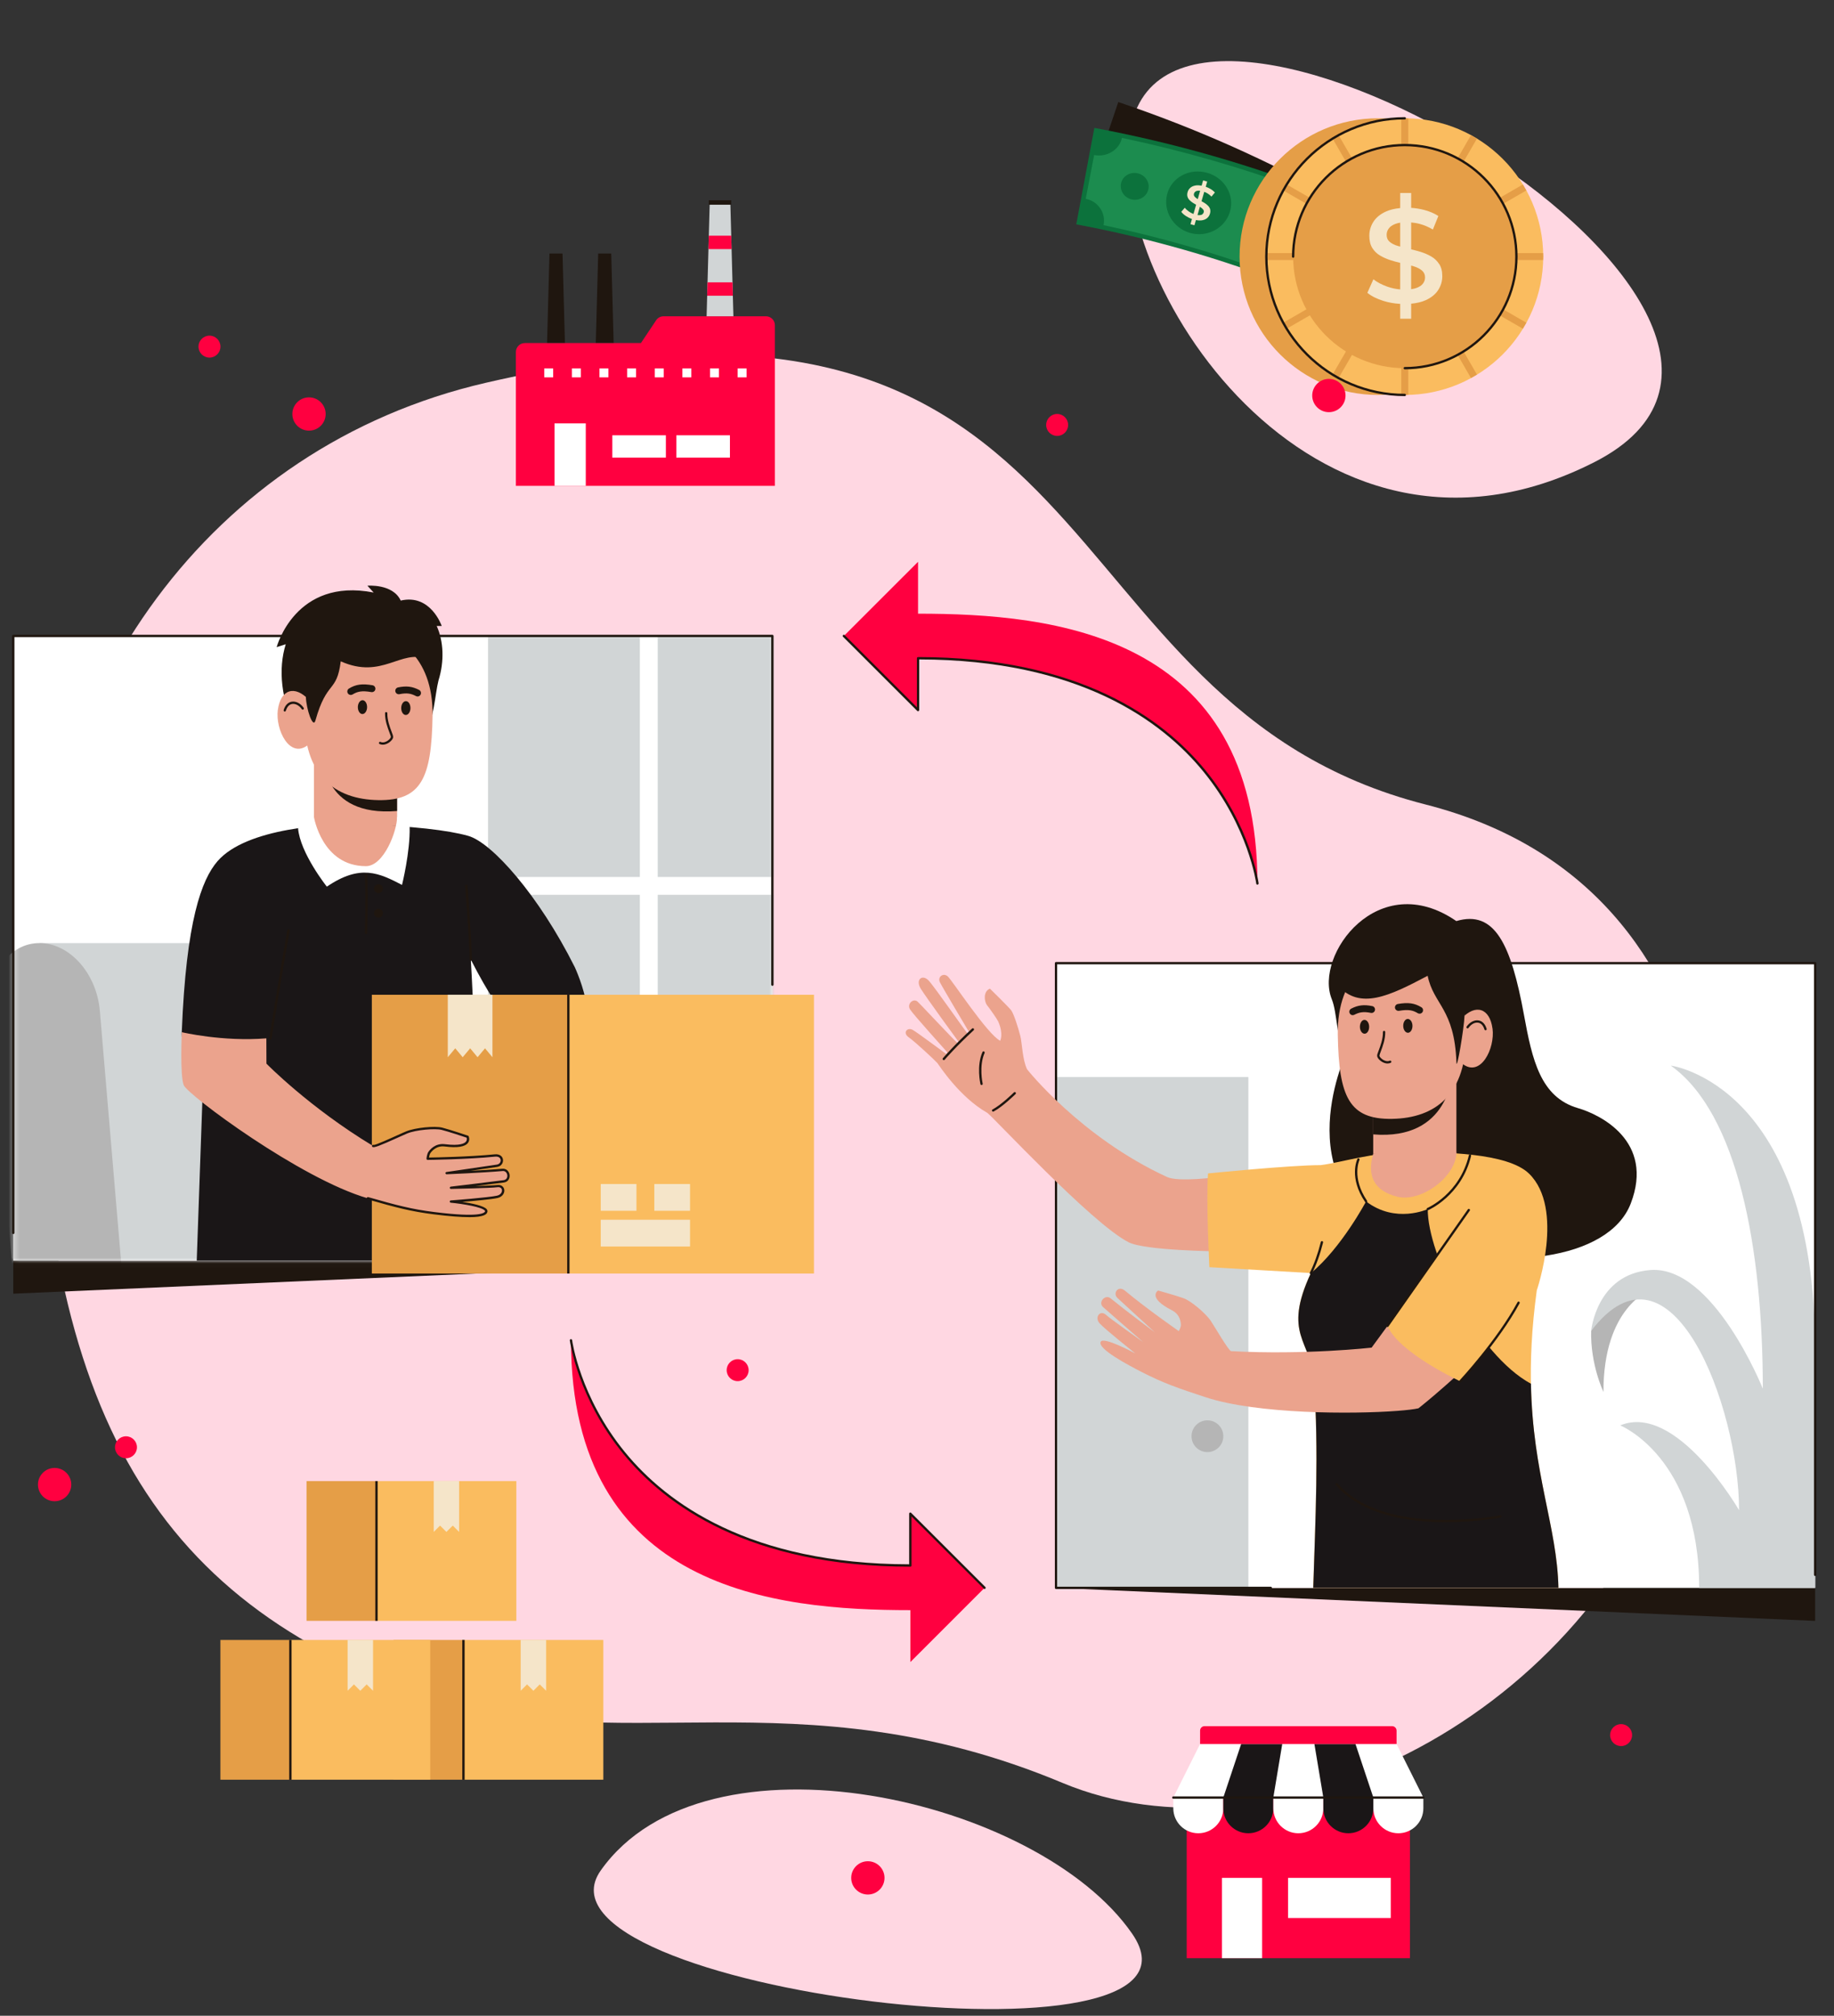 <svg xmlns="http://www.w3.org/2000/svg" width="323" height="355" viewBox="0 0 323 355" fill="none"><rect x="0" y="0" width="323" height="355" fill="#333333" stroke="none"/><path d="M199.207 22.279C193.835 48.416 230.947 106.789 280.824 81.375C330.7 55.96 207.346 -17.336 199.207 22.279Z" fill="#FFD7E2"></path><path d="M105.801 329.413C90.921 350.466 217.098 366.143 199.388 340.54C182.809 316.58 124.219 303.346 105.801 329.413Z" fill="#FFD7E2"></path><path d="M6.252 171.441C6.252 244.549 24.301 280.478 73.76 298.199C108.128 310.513 140.144 294.332 187.118 313.986C223.059 329.028 277.764 304.368 295.105 255.731C307.247 221.665 308.679 156.368 251.064 141.681C181.629 123.976 197.751 41.509 85.541 67.418C36.758 78.687 6.252 122.6 6.252 171.441Z" fill="#FFD7E2"></path><path d="M160.332 292.706V283.566C136.644 283.566 100.562 280.061 100.562 236.046C100.562 236.046 105.58 275.708 160.332 275.708V266.576L173.403 279.637L160.332 292.706Z" fill="#FF0040"></path><path d="M173.402 279.841C173.347 279.841 173.3 279.818 173.261 279.778L160.536 267.063V275.708C160.536 275.818 160.442 275.912 160.332 275.912C131.965 275.912 117.172 265.091 109.755 256.006C101.71 246.16 100.373 236.172 100.357 236.069C100.342 235.959 100.42 235.857 100.53 235.842C100.641 235.834 100.743 235.904 100.759 236.014C100.774 236.109 102.103 246.003 110.078 255.755C117.423 264.737 132.059 275.441 160.119 275.496V266.568C160.119 266.49 160.166 266.411 160.245 266.38C160.316 266.348 160.41 266.364 160.465 266.427L173.536 279.488C173.615 279.566 173.615 279.692 173.536 279.778C173.497 279.818 173.442 279.841 173.394 279.841H173.402Z" fill="#1F160F"></path><path d="M161.684 98.939V108.078C185.372 108.078 221.454 111.583 221.454 155.598C221.454 155.598 216.436 115.936 161.684 115.936V125.068L148.613 112.007L161.684 98.939Z" fill="#FF0040"></path><path d="M221.453 155.803C221.351 155.803 221.264 155.724 221.249 155.622C221.233 155.52 219.904 145.634 211.929 135.874C204.584 126.891 189.948 116.188 161.888 116.133V125.06C161.888 125.139 161.841 125.217 161.762 125.249C161.691 125.28 161.597 125.265 161.542 125.202L148.471 112.141C148.392 112.062 148.392 111.929 148.471 111.85C148.55 111.771 148.683 111.771 148.762 111.85L161.487 124.565V115.921C161.487 115.811 161.581 115.716 161.691 115.716C190.058 115.716 204.851 126.538 212.267 135.622C220.313 145.469 221.65 155.457 221.665 155.559C221.681 155.669 221.602 155.771 221.492 155.787C221.484 155.787 221.477 155.787 221.469 155.787L221.453 155.803Z" fill="#1F160F"></path><path d="M248.32 316.572H208.998V344.863H248.32V316.572Z" fill="#FF0040"></path><path d="M211.043 322.859C208.613 322.859 206.639 320.886 206.639 318.458V316.572H215.447V318.458C215.447 320.886 213.473 322.859 211.043 322.859Z" fill="white"></path><path d="M219.849 322.859C217.419 322.859 215.445 320.886 215.445 318.458V316.572H224.253V318.458C224.253 320.886 222.279 322.859 219.849 322.859Z" fill="#1A1617"></path><path d="M228.658 322.859C226.228 322.859 224.254 320.886 224.254 318.458V316.572H233.062V318.458C233.062 320.886 231.088 322.859 228.658 322.859Z" fill="white"></path><path d="M237.467 322.859C235.036 322.859 233.062 320.886 233.062 318.458V316.572H241.871V318.458C241.871 320.886 239.897 322.859 237.467 322.859Z" fill="#1A1617"></path><path d="M246.275 322.859C243.845 322.859 241.871 320.886 241.871 318.458V316.572H250.679V318.458C250.679 320.886 248.705 322.859 246.275 322.859Z" fill="white"></path><path d="M245.961 307.142H211.357L206.639 316.572H250.679L245.961 307.142Z" fill="white"></path><path d="M225.826 307.142H218.591L215.445 316.572H224.253L225.826 307.142Z" fill="#1A1617"></path><path d="M231.49 307.142H238.725L241.871 316.572H233.063L231.49 307.142Z" fill="#1A1617"></path><path d="M212.144 303.998H245.174C245.607 303.998 245.961 304.352 245.961 304.784V307.142H211.357V304.784C211.357 304.352 211.711 303.998 212.144 303.998Z" fill="#FF0040"></path><path d="M222.281 330.717H215.203V344.863H222.281V330.717Z" fill="white"></path><path d="M244.938 330.717H226.85V337.79H244.938V330.717Z" fill="white"></path><path d="M250.679 316.776H206.638C206.528 316.776 206.434 316.682 206.434 316.572C206.434 316.462 206.528 316.368 206.638 316.368H250.679C250.789 316.368 250.883 316.462 250.883 316.572C250.883 316.682 250.789 316.776 250.679 316.776Z" fill="#1F160F"></path><path d="M106.256 288.816H81.625V313.429H106.256V288.816Z" fill="#FABC5F"></path><path d="M81.624 288.816H69.309V313.429H81.624V288.816Z" fill="#E59E47"></path><path d="M81.829 288.816H81.42V313.429H81.829V288.816Z" fill="#1F160F"></path><path d="M96.182 288.816V297.767L95.057 296.643L93.941 297.767L92.824 296.643L91.699 297.767V288.816H96.182Z" fill="#F5E5C9"></path><path d="M90.936 260.839H66.305V285.452H90.936V260.839Z" fill="#FABC5F"></path><path d="M66.304 260.839H53.988V285.452H66.304V260.839Z" fill="#E59E47"></path><path d="M66.509 260.839H66.1V285.452H66.509V260.839Z" fill="#1F160F"></path><path d="M80.862 260.839V269.79L79.745 268.674L78.62 269.79L77.504 268.674L76.387 269.79V260.839H80.862Z" fill="#F5E5C9"></path><path d="M75.774 288.816H51.143V313.429H75.774V288.816Z" fill="#FABC5F"></path><path d="M51.134 288.816H38.818V313.429H51.134V288.816Z" fill="#E59E47"></path><path d="M51.346 288.816H50.938V313.429H51.346V288.816Z" fill="#1F160F"></path><path d="M65.7 288.816V297.767L64.575 296.643L63.458 297.767L62.334 296.643L61.217 297.767V288.816H65.7Z" fill="#F5E5C9"></path><path d="M227.352 50.342C215.91 43.898 203.877 38.546 191.428 34.358C193.268 28.896 195.108 23.434 196.949 17.973C210.428 22.507 223.452 28.299 235.846 35.277C233.015 40.298 230.184 45.32 227.352 50.342Z" fill="#1F160F"></path><path d="M227.345 50.342C215.116 45.556 202.462 41.925 189.549 39.513C190.611 33.847 191.672 28.181 192.734 22.523C206.717 25.14 220.417 29.061 233.66 34.248C231.553 39.615 229.453 44.982 227.345 50.342Z" fill="#0C723C"></path><path d="M231.16 38.326C230.216 40.77 229.265 43.214 228.321 45.65C227.283 45.249 226.182 45.304 225.262 45.721C224.334 46.13 223.579 46.9 223.201 47.921C213.796 44.479 204.154 41.721 194.355 39.654C194.575 38.593 194.347 37.54 193.773 36.699C193.206 35.851 192.31 35.222 191.217 35.018C191.712 32.448 192.2 29.87 192.695 27.301C193.828 27.521 194.937 27.293 195.817 26.743C196.706 26.2 197.375 25.344 197.595 24.283C208.133 26.499 218.498 29.47 228.604 33.171C228.235 34.193 228.337 35.277 228.809 36.204C229.265 37.139 230.091 37.917 231.16 38.334V38.326Z" fill="#1C8C4F"></path><path d="M216.587 37.375C217.515 34.483 215.745 31.332 212.607 30.436C209.469 29.532 206.3 31.269 205.553 34.216C204.806 37.163 206.622 40.165 209.572 41.014C212.529 41.862 215.659 40.275 216.587 37.383V37.375Z" fill="#0C723C"></path><path d="M224.491 40.039C224.932 38.813 224.24 37.446 222.942 36.998C221.644 36.55 220.252 37.202 219.843 38.436C219.434 39.67 220.134 41.014 221.4 41.454C222.667 41.894 224.051 41.265 224.491 40.039Z" fill="#0C723C"></path><path d="M197.437 32.283C197.712 31.01 199.026 30.216 200.37 30.523C201.715 30.829 202.549 32.118 202.234 33.383C201.928 34.648 200.622 35.418 199.309 35.12C198.003 34.821 197.162 33.556 197.437 32.283Z" fill="#0C723C"></path><path d="M213.135 36.864C213.064 36.636 212.939 36.424 212.766 36.243C212.593 36.063 212.388 35.898 212.16 35.756C211.979 35.638 211.798 35.536 211.609 35.434C211.767 34.884 211.924 34.334 212.089 33.784C212.27 33.855 212.443 33.933 212.624 34.035C212.891 34.193 213.135 34.389 213.363 34.625C213.56 34.381 213.764 34.145 213.961 33.902C213.741 33.658 213.473 33.438 213.135 33.249C212.884 33.1 212.616 32.982 212.349 32.888C212.435 32.581 212.522 32.283 212.608 31.976C212.372 31.906 212.129 31.843 211.893 31.772C211.806 32.078 211.72 32.385 211.625 32.699C211.256 32.629 210.925 32.613 210.642 32.652C210.233 32.707 209.911 32.841 209.659 33.053C209.407 33.265 209.242 33.525 209.156 33.839C209.069 34.145 209.069 34.42 209.14 34.648C209.211 34.884 209.345 35.088 209.518 35.261C209.698 35.442 209.903 35.599 210.131 35.748C210.304 35.858 210.477 35.961 210.658 36.055C210.501 36.597 210.351 37.139 210.194 37.682C209.926 37.58 209.667 37.446 209.423 37.281C209.109 37.061 208.849 36.825 208.66 36.581C208.456 36.825 208.251 37.069 208.047 37.304C208.243 37.58 208.534 37.839 208.92 38.082C209.234 38.279 209.565 38.444 209.926 38.57C209.84 38.876 209.753 39.175 209.667 39.481C209.895 39.544 210.123 39.615 210.359 39.678C210.446 39.371 210.54 39.065 210.626 38.758C210.988 38.829 211.311 38.845 211.602 38.813C212.003 38.758 212.325 38.633 212.577 38.428C212.828 38.224 212.994 37.965 213.088 37.658C213.174 37.359 213.19 37.092 213.119 36.864H213.135ZM210.799 34.97C210.611 34.853 210.461 34.719 210.359 34.578C210.257 34.436 210.233 34.279 210.28 34.098C210.32 33.957 210.398 33.839 210.524 33.745C210.65 33.65 210.815 33.595 211.035 33.58C211.138 33.58 211.248 33.58 211.366 33.595C211.224 34.082 211.09 34.57 210.949 35.065C210.894 35.033 210.839 35.002 210.792 34.97H210.799ZM211.751 37.752C211.625 37.839 211.46 37.886 211.248 37.894C211.145 37.894 211.027 37.894 210.902 37.87C211.043 37.391 211.177 36.904 211.318 36.424C211.374 36.456 211.436 36.495 211.484 36.526C211.672 36.652 211.814 36.786 211.916 36.927C212.018 37.069 212.042 37.234 211.987 37.407C211.948 37.548 211.861 37.666 211.743 37.745L211.751 37.752Z" fill="#F5E5C9"></path><path d="M242.688 69.556C256.153 69.556 267.068 58.649 267.068 45.194C267.068 31.74 256.153 20.833 242.688 20.833C229.224 20.833 218.309 31.74 218.309 45.194C218.309 58.649 229.224 69.556 242.688 69.556Z" fill="#E59E47"></path><path d="M247.407 69.556C260.872 69.556 271.787 58.649 271.787 45.194C271.787 31.74 260.872 20.833 247.407 20.833C233.943 20.833 223.027 31.74 223.027 45.194C223.027 58.649 233.943 69.556 247.407 69.556Z" fill="#FABC5F"></path><path d="M268.814 33.548C268.617 33.194 268.413 32.841 268.201 32.495L249.074 43.528L260.116 24.416C259.77 24.204 259.416 24 259.062 23.803L248.021 42.915V20.849C247.816 20.849 247.612 20.833 247.407 20.833C247.203 20.833 246.998 20.841 246.794 20.849V42.915L235.752 23.796C235.398 23.992 235.044 24.196 234.698 24.409L245.74 43.52L226.614 32.487C226.401 32.833 226.197 33.187 226 33.54L245.126 44.574H223.043C223.043 44.778 223.027 44.982 223.027 45.187C223.027 45.391 223.035 45.595 223.043 45.8H245.126L226 56.833C226.197 57.186 226.401 57.54 226.614 57.886L245.74 46.852L234.698 65.964C235.044 66.177 235.398 66.381 235.752 66.577L246.794 47.465V69.532C246.998 69.532 247.203 69.548 247.407 69.548C247.612 69.548 247.816 69.54 248.021 69.532V47.465L259.062 66.577C259.416 66.381 259.77 66.177 260.116 65.964L249.074 46.852L268.201 57.886C268.413 57.54 268.617 57.186 268.814 56.833L249.688 45.8H271.771C271.771 45.595 271.787 45.391 271.787 45.187C271.787 44.982 271.779 44.778 271.771 44.574H249.688L268.814 33.54V33.548Z" fill="#E59E47"></path><path d="M247.406 69.76C233.848 69.76 222.822 58.742 222.822 45.194C222.822 31.646 233.848 20.629 247.406 20.629C247.517 20.629 247.611 20.723 247.611 20.833C247.611 20.943 247.517 21.037 247.406 21.037C234.076 21.037 223.231 31.874 223.231 45.194C223.231 58.514 234.076 69.351 247.406 69.351C247.517 69.351 247.611 69.446 247.611 69.556C247.611 69.666 247.517 69.76 247.406 69.76Z" fill="#1F160F"></path><path d="M247.407 64.841C258.266 64.841 267.068 56.045 267.068 45.194C267.068 34.344 258.266 25.548 247.407 25.548C236.549 25.548 227.746 34.344 227.746 45.194C227.746 56.045 236.549 64.841 247.407 64.841Z" fill="#E59E47"></path><path d="M247.407 65.045C247.296 65.045 247.202 64.951 247.202 64.841C247.202 64.731 247.296 64.636 247.407 64.636C258.134 64.636 266.863 55.913 266.863 45.194C266.863 34.475 258.134 25.752 247.407 25.752C236.679 25.752 227.95 34.475 227.95 45.194C227.95 45.304 227.856 45.399 227.745 45.399C227.635 45.399 227.541 45.304 227.541 45.194C227.541 34.247 236.451 25.344 247.407 25.344C258.362 25.344 267.272 34.247 267.272 45.194C267.272 56.141 258.362 65.045 247.407 65.045Z" fill="#1F160F"></path><path d="M253.47 46.515C253.116 45.957 252.652 45.509 252.07 45.171C251.488 44.833 250.851 44.558 250.159 44.346C249.625 44.181 249.074 44.047 248.531 43.913V39.175C249.027 39.222 249.538 39.3 250.065 39.442C250.851 39.654 251.614 39.984 252.354 40.424L253.321 38.043C252.597 37.572 251.748 37.21 250.773 36.959C250.034 36.77 249.286 36.652 248.531 36.605V33.988H246.597V36.644C245.629 36.739 244.788 36.935 244.08 37.257C243.097 37.705 242.366 38.302 241.886 39.049C241.406 39.795 241.162 40.621 241.162 41.509C241.162 42.397 241.335 43.112 241.689 43.678C242.043 44.243 242.507 44.691 243.097 45.029C243.679 45.367 244.316 45.65 245.024 45.862C245.543 46.027 246.07 46.169 246.597 46.287V50.97C245.826 50.907 245.071 50.742 244.332 50.483C243.357 50.137 242.539 49.705 241.878 49.186L240.816 51.568C241.524 52.149 242.46 52.621 243.632 52.99C244.583 53.289 245.567 53.462 246.597 53.517V56.133H248.531V53.485C249.514 53.391 250.364 53.194 251.08 52.872C252.07 52.424 252.81 51.827 253.289 51.08C253.769 50.334 254.013 49.524 254.013 48.636C254.013 47.748 253.832 47.065 253.478 46.507L253.47 46.515ZM246.133 43.3C245.559 43.127 245.095 42.884 244.741 42.585C244.387 42.279 244.214 41.878 244.214 41.367C244.214 40.959 244.332 40.581 244.576 40.251C244.819 39.913 245.205 39.638 245.747 39.434C245.999 39.34 246.282 39.269 246.597 39.214V43.426C246.447 43.387 246.282 43.34 246.141 43.3H246.133ZM250.6 49.957C250.348 50.279 249.955 50.538 249.42 50.727C249.161 50.821 248.862 50.884 248.524 50.931V46.774C248.697 46.821 248.87 46.868 249.027 46.915C249.601 47.096 250.073 47.34 250.435 47.646C250.796 47.953 250.977 48.361 250.977 48.856C250.977 49.265 250.851 49.634 250.6 49.949V49.957Z" fill="#F5E5C9"></path><path d="M136.471 57.273V85.563H90.857V61.988C90.857 61.123 91.565 60.416 92.43 60.416H112.878L115.56 56.401C115.851 55.96 116.346 55.701 116.865 55.701H134.898C135.763 55.701 136.471 56.408 136.471 57.273Z" fill="#FF0040"></path><path d="M117.273 76.66H107.836V80.589H117.273V76.66Z" fill="white"></path><path d="M128.553 76.66H119.115V80.589H128.553V76.66Z" fill="white"></path><path d="M99.493 60.369H96.348L96.772 44.652H99.069L99.493 60.369Z" fill="#1F160F"></path><path d="M108.074 60.369H104.928L105.352 44.652H107.649L108.074 60.369Z" fill="#1F160F"></path><path d="M129.166 55.701H124.447L125.006 35.269H128.615L129.166 55.701Z" fill="#D1D5D6"></path><path d="M124.549 52.086H129.071L129.008 49.729H124.612L124.549 52.086Z" fill="#FF0040"></path><path d="M124.77 43.866H128.843L128.78 41.509H124.832L124.77 43.866Z" fill="#FF0040"></path><path d="M128.772 35.269H124.84V36.055H128.772V35.269Z" fill="#1F160F"></path><path d="M103.165 74.561H97.66V85.563H103.165V74.561Z" fill="white"></path><path d="M97.424 64.888H95.852V66.459H97.424V64.888Z" fill="white"></path><path d="M102.292 64.888H100.719V66.459H102.292V64.888Z" fill="white"></path><path d="M107.153 64.888H105.58V66.459H107.153V64.888Z" fill="white"></path><path d="M112.02 64.888H110.447V66.459H112.02V64.888Z" fill="white"></path><path d="M116.889 64.888H115.316V66.459H116.889V64.888Z" fill="white"></path><path d="M121.756 64.888H120.184V66.459H121.756V64.888Z" fill="white"></path><path d="M126.618 64.888H125.045V66.459H126.618V64.888Z" fill="white"></path><path d="M131.485 64.888H129.912V66.459H131.485V64.888Z" fill="white"></path><path d="M136.031 222.018L2.336 227.834V222.018H136.031Z" fill="#1F160F"></path><path d="M136.031 111.999H2.336V222.018H136.031V111.999Z" fill="white"></path><mask id="mask0_22801_6946" style="mask-type:luminance" maskUnits="userSpaceOnUse" x="2" y="111" width="135" height="112"><path d="M136.031 222.018H2.336V111.999H136.031V222.018Z" fill="white"></path></mask><g mask="url(#mask0_22801_6946)"><path d="M112.69 112.007H85.951V154.443H112.69V112.007Z" fill="#D1D5D6"></path><path d="M142.575 112.007H115.836V154.443H142.575V112.007Z" fill="#D1D5D6"></path><path d="M112.69 157.587H85.951V200.022H112.69V157.587Z" fill="#D1D5D6"></path><path d="M142.575 157.587H115.836V200.022H142.575V157.587Z" fill="#D1D5D6"></path><path d="M62.272 178.027C61.713 171.433 56.955 166.089 51.639 166.089H6.953L13.748 224.981H66.251L62.272 178.019V178.027Z" fill="#D1D5D6"></path><path d="M21.564 224.989H2.32L-1.659 178.027C-2.217 171.433 1.636 166.089 6.952 166.089C12.269 166.089 17.027 171.433 17.585 178.027L21.564 224.989Z" fill="#B5B5B5"></path></g><path d="M2.335 217.335C2.225 217.335 2.131 217.24 2.131 217.13V111.999C2.131 111.889 2.225 111.795 2.335 111.795H136.031C136.141 111.795 136.235 111.889 136.235 111.999V173.414C136.235 173.524 136.141 173.618 136.031 173.618C135.921 173.618 135.826 173.524 135.826 173.414V112.204H2.54V217.13C2.54 217.24 2.445 217.335 2.335 217.335Z" fill="#1F160F"></path><path d="M69.936 147.072L55.293 147.371V132.903H69.936V147.072Z" fill="#EBA38D"></path><path d="M69.937 142.828V132.903H56.93C56.93 132.903 56.466 143.936 69.937 142.828Z" fill="#1F160F"></path><path d="M76.921 110.239H77.793C77.793 110.239 75.859 104.534 70.574 105.768C69.182 102.758 64.707 103.151 64.707 103.151L65.808 104.353C51.998 101.642 48.727 113.964 48.727 113.964L50.323 113.461C48.986 117.768 49.411 123.221 52.328 129.099L74.75 129.54C76.519 126.459 76.575 122.42 77.227 119.834C78.289 116.424 78.116 112.911 76.913 110.247L76.921 110.239Z" fill="#1F160F"></path><path d="M76.181 126.129C75.993 137.013 74.215 141.044 66.603 140.911C58.998 140.777 53.406 136.612 53.603 125.736C53.791 114.868 60.877 111.324 65.148 111.402C69.426 111.473 76.37 115.261 76.181 126.129Z" fill="#EBA38D"></path><path d="M48.938 124.997C49.41 121.461 51.88 120.549 54.42 123.276L54.278 131.174C51.054 133.752 48.459 128.534 48.931 124.997H48.938Z" fill="#EBA38D"></path><path d="M50.149 125.312C50.149 125.312 50.109 125.312 50.094 125.304C49.983 125.272 49.928 125.155 49.96 125.052C50.212 124.204 50.723 123.677 51.391 123.575C52.123 123.457 52.948 123.881 53.483 124.659C53.546 124.754 53.523 124.879 53.428 124.942C53.334 125.005 53.208 124.982 53.145 124.887C52.697 124.243 52.028 123.881 51.454 123.976C50.943 124.054 50.558 124.471 50.345 125.17C50.322 125.257 50.235 125.312 50.149 125.312Z" fill="#1F160F"></path><path d="M60.004 116.463C67.302 119.732 70.66 114.223 75.19 116.086C77.415 116.997 75.662 109.139 66.106 108.974C54.152 108.762 53.798 120.769 53.869 122.734C53.948 124.927 55.128 128.376 55.552 126.891C57.566 119.701 59.312 122.113 60.011 116.463H60.004Z" fill="#1F160F"></path><path d="M67.421 131.151C67.225 131.151 67.036 131.111 66.855 131.033C66.753 130.986 66.706 130.868 66.753 130.765C66.8 130.663 66.918 130.616 67.02 130.663C67.523 130.891 68.066 130.593 68.271 130.451C68.648 130.2 68.837 129.893 68.837 129.775C68.837 129.65 68.711 129.335 68.585 128.997C68.271 128.164 67.791 126.899 67.814 125.602C67.814 125.492 67.885 125.398 68.019 125.406C68.129 125.406 68.223 125.5 68.216 125.61C68.192 126.828 68.656 128.046 68.963 128.856C69.128 129.288 69.23 129.571 69.238 129.76C69.254 130.121 68.868 130.538 68.491 130.789C68.129 131.025 67.759 131.151 67.406 131.151H67.421Z" fill="#1F160F"></path><path d="M72.288 124.714C72.28 125.39 71.903 125.925 71.455 125.917C71.006 125.909 70.652 125.359 70.66 124.683C70.668 124.007 71.046 123.473 71.494 123.481C71.942 123.481 72.296 124.039 72.288 124.714Z" fill="#1F160F"></path><path d="M73.539 122.656C73.445 122.656 73.351 122.632 73.256 122.585C72.446 122.16 71.707 121.972 70.354 122.255C70.024 122.318 69.702 122.113 69.631 121.783C69.56 121.453 69.772 121.131 70.103 121.06C71.573 120.762 72.611 120.879 73.815 121.508C74.114 121.665 74.231 122.035 74.074 122.333C73.964 122.545 73.752 122.663 73.532 122.663L73.539 122.656Z" fill="#1F160F"></path><path d="M63.024 124.518C63.016 125.194 63.37 125.744 63.818 125.752C64.266 125.76 64.644 125.217 64.651 124.549C64.659 123.874 64.305 123.323 63.857 123.316C63.409 123.308 63.031 123.85 63.024 124.518Z" fill="#1F160F"></path><path d="M61.774 122.388C61.569 122.388 61.365 122.286 61.255 122.098C61.082 121.807 61.168 121.437 61.459 121.257C62.67 120.518 63.795 120.369 65.612 120.683C65.942 120.738 66.162 121.06 66.107 121.39C66.052 121.72 65.73 121.94 65.399 121.885C63.693 121.587 62.922 121.799 62.096 122.302C61.994 122.365 61.884 122.388 61.782 122.388H61.774Z" fill="#1F160F"></path><path d="M99.255 185.594C94.34 186.506 88.725 180.416 82.921 168.997C82.921 168.997 83.865 184.455 84.911 222.018H34.649L35.695 192.321C35.695 192.321 31.857 185.877 32.014 181.751C32.785 162.152 35.506 154.907 38.306 151.669C43.386 145.799 57.739 144.997 63.834 145.194C72.461 145.461 78.957 146.207 82.481 147.213C86.625 148.392 94.883 157.649 101.237 170.341C101.237 170.341 107.647 184.007 99.255 185.586V185.594Z" fill="#1A1617"></path><path d="M69.937 145.469C69.937 148.919 68.49 153.044 64.274 153.044C60.059 153.044 55.285 149.516 55.285 145.249C55.285 145.249 59.957 144.942 63.22 144.942C66.484 144.942 69.937 145.477 69.937 145.477V145.469Z" fill="#EBA38D"></path><path d="M82.923 169.201C82.813 169.201 82.726 169.115 82.719 169.005C82.585 164.549 81.94 156.109 81.932 156.031C81.924 155.921 82.011 155.818 82.121 155.811C82.231 155.803 82.333 155.889 82.341 155.999C82.341 156.086 82.994 164.533 83.127 168.997C83.127 169.107 83.041 169.201 82.931 169.209L82.923 169.201Z" fill="#1F160F"></path><path d="M57.559 156.156C63.481 152.117 66.784 153.767 70.802 155.842C70.802 155.842 72.25 150.058 72.147 145.65L69.937 143.85C69.937 146.357 67.602 152.541 64.448 152.541C56.678 152.541 55.286 143.85 55.286 143.85L52.494 145.862C52.848 150.231 57.559 156.148 57.559 156.148V156.156Z" fill="white"></path><path d="M47.619 183.056C47.619 183.056 47.595 183.056 47.587 183.056C47.477 183.04 47.399 182.938 47.422 182.82C49.247 171.323 50.599 163.881 50.615 163.811C50.631 163.7 50.741 163.63 50.851 163.645C50.961 163.669 51.032 163.771 51.016 163.881C51.001 163.952 49.656 171.394 47.823 182.883C47.807 182.985 47.721 183.056 47.627 183.056H47.619Z" fill="#1F160F"></path><path d="M64.456 164.51C64.346 164.51 64.26 164.416 64.26 164.298C64.26 164.243 64.456 158.577 64.26 154.074C64.26 153.964 64.338 153.869 64.456 153.862C64.574 153.838 64.661 153.948 64.669 154.058C64.865 158.577 64.669 164.258 64.669 164.313C64.669 164.423 64.574 164.51 64.464 164.51H64.456Z" fill="#1F160F"></path><path d="M100.098 175.19H65.486V224.282H100.098V175.19Z" fill="#E59E47"></path><path d="M143.352 175.19H100.098V224.282H143.352V175.19Z" fill="#FABC5F"></path><path d="M100.302 175.19H99.893V224.282H100.302V175.19Z" fill="#1F160F"></path><path d="M121.528 214.812H105.799V219.527H121.528V214.812Z" fill="#F5E5C9"></path><path d="M112.09 208.518H105.799V213.233H112.09V208.518Z" fill="#F5E5C9"></path><path d="M121.528 208.518H115.236V213.233H121.528V208.518Z" fill="#F5E5C9"></path><path d="M86.728 175.19V186.192L85.422 184.62L84.109 186.192L82.803 184.62L81.49 186.192L80.177 184.62L78.863 186.192V175.19H86.728Z" fill="#F5E5C9"></path><path d="M64.794 211.024C69.914 212.494 72.501 213.162 76.441 213.657C79.28 214.011 85.43 214.694 85.635 213.343C85.808 212.235 79.414 211.614 79.414 211.614C79.414 211.614 86.13 211.111 87.593 210.765C89.009 210.435 88.899 208.69 87.554 208.887C86.5 209.044 79.414 209.185 79.414 209.185C79.414 209.185 87.971 208.156 88.734 208.046C89.992 207.857 89.709 205.924 88.498 206.034C84.888 206.349 78.651 206.608 78.651 206.608C78.651 206.608 87.184 205.366 87.554 205.303C88.718 205.091 88.718 203.347 87.153 203.504C82.174 203.999 75.309 204.077 75.309 204.077C75.309 204.077 75.38 203.331 75.6 203.001C75.82 202.671 76.709 201.508 78.345 201.712C83.338 202.341 82.347 200.203 82.347 200.203C82.347 200.203 79.194 199.142 77.833 198.797C76.591 198.482 73.209 198.797 71.644 199.433C70.527 199.881 66.076 202.042 65.722 201.83C54.484 195.056 46.926 187.323 46.926 187.323L46.91 182.867C39.188 183.488 32.023 181.783 32.023 181.783C32.023 181.783 31.669 189.437 32.369 191.127C33.069 192.824 52.911 207.63 64.81 211.048L64.794 211.024Z" fill="#EBA38D"></path><path d="M82.584 214.349C81.192 214.349 79.218 214.215 76.418 213.861C72.4 213.358 69.773 212.667 64.74 211.221C64.629 211.189 64.567 211.079 64.598 210.969C64.629 210.859 64.74 210.797 64.85 210.828C69.867 212.266 72.478 212.95 76.465 213.453C84.605 214.474 85.391 213.602 85.431 213.311C85.431 213.303 85.431 213.272 85.391 213.209C84.888 212.565 81.53 212.022 79.391 211.81C79.289 211.802 79.21 211.708 79.21 211.606C79.21 211.504 79.297 211.409 79.399 211.409C79.47 211.409 86.115 210.899 87.546 210.569C88.199 210.419 88.466 209.924 88.396 209.539C88.349 209.272 88.113 209.013 87.586 209.083C86.532 209.241 79.706 209.374 79.422 209.382C79.312 209.382 79.226 209.303 79.218 209.193C79.218 209.083 79.289 208.989 79.399 208.981C79.485 208.973 87.963 207.952 88.71 207.842C89.214 207.763 89.394 207.347 89.347 206.962C89.3 206.576 89.017 206.184 88.522 206.231C84.943 206.545 78.73 206.804 78.667 206.804C78.565 206.804 78.463 206.726 78.455 206.624C78.447 206.514 78.518 206.419 78.628 206.404C78.715 206.388 87.161 205.162 87.523 205.099C88.01 205.013 88.223 204.604 88.175 204.266C88.128 203.944 87.845 203.63 87.177 203.7C82.246 204.188 75.38 204.274 75.317 204.274C75.246 204.266 75.207 204.25 75.168 204.211C75.128 204.172 75.113 204.109 75.113 204.054C75.113 203.975 75.199 203.244 75.435 202.883C75.687 202.506 76.623 201.288 78.369 201.508C81.05 201.846 81.853 201.351 82.088 201.021C82.277 200.769 82.222 200.486 82.191 200.36C81.664 200.18 78.99 199.292 77.779 198.985C76.63 198.694 73.296 198.969 71.715 199.614C71.416 199.74 70.874 199.983 70.229 200.274C66.839 201.806 65.888 202.168 65.605 201.995C65.51 201.94 65.479 201.814 65.534 201.712C65.589 201.618 65.715 201.586 65.817 201.641C65.817 201.641 65.825 201.641 65.833 201.641C66.21 201.641 68.711 200.51 70.064 199.897C70.709 199.606 71.259 199.355 71.566 199.237C73.123 198.6 76.552 198.254 77.889 198.592C79.242 198.938 82.387 199.999 82.419 200.007C82.474 200.022 82.513 200.062 82.537 200.117C82.552 200.14 82.812 200.73 82.427 201.264C81.915 201.971 80.531 202.191 78.329 201.909C76.827 201.72 76.001 202.781 75.781 203.103C75.671 203.276 75.592 203.614 75.553 203.857C76.803 203.842 82.749 203.724 87.145 203.292C88.042 203.205 88.514 203.685 88.585 204.211C88.655 204.738 88.341 205.366 87.601 205.5C87.405 205.531 85.085 205.877 82.851 206.199C84.731 206.097 86.878 205.971 88.482 205.83C89.222 205.775 89.678 206.325 89.748 206.922C89.811 207.48 89.536 208.132 88.765 208.25C88.372 208.305 85.974 208.604 83.701 208.879C85.399 208.824 87.067 208.761 87.531 208.698C88.286 208.588 88.71 209.013 88.805 209.476C88.915 210.05 88.545 210.765 87.649 210.977C86.681 211.205 83.528 211.496 81.42 211.669C83.087 211.92 85.242 212.352 85.73 212.973C85.856 213.138 85.863 213.288 85.848 213.382C85.777 213.846 85.273 214.356 82.592 214.356L82.584 214.349Z" fill="#1F160F"></path><path d="M66.657 157.288C67.092 157.288 67.444 156.936 67.444 156.502C67.444 156.068 67.092 155.716 66.657 155.716C66.223 155.716 65.871 156.068 65.871 156.502C65.871 156.936 66.223 157.288 66.657 157.288Z" fill="#1F160F"></path><path d="M66.657 161.61C67.092 161.61 67.444 161.258 67.444 160.824C67.444 160.39 67.092 160.038 66.657 160.038C66.223 160.038 65.871 160.39 65.871 160.824C65.871 161.258 66.223 161.61 66.657 161.61Z" fill="#1F160F"></path><path d="M185.986 279.645L319.682 285.46V279.645H185.986Z" fill="#1F160F"></path><path d="M319.682 169.626H185.986V279.645H319.682V169.626Z" fill="white"></path><path d="M219.858 189.681H185.986V279.653H219.858V189.681Z" fill="#D1D5D6"></path><path d="M215.447 252.934C215.447 251.386 214.197 250.136 212.647 250.136C211.098 250.136 209.848 251.386 209.848 252.934C209.848 254.482 211.098 255.731 212.647 255.731C214.197 255.731 215.447 254.482 215.447 252.934Z" fill="#B5B5B5"></path><path d="M280.232 234.372C280.075 240.305 282.395 245.13 282.395 245.13C282.371 230.176 290.59 227.229 290.59 227.229H284.605L280.232 234.372Z" fill="#B5B5B5"></path><path d="M285.344 251.024C285.344 251.024 299.256 256.619 299.256 279.653H319.68V237.877C319.68 190.914 294.247 187.661 294.247 187.661C306.059 196.07 310.463 219.81 310.463 244.557C310.463 244.557 301.765 222.82 290.653 223.669C281.153 224.392 280.232 234.38 280.232 234.38C294.294 216.007 306.279 247.692 306.279 265.963C306.279 265.963 295.269 246.906 285.344 251.032V251.024Z" fill="#D1D5D6"></path><path d="M223.806 279.849H185.986C185.876 279.849 185.781 279.755 185.781 279.645V169.626C185.781 169.516 185.876 169.421 185.986 169.421H319.681C319.791 169.421 319.886 169.516 319.886 169.626V277.35C319.886 277.46 319.791 277.554 319.681 277.554C319.571 277.554 319.477 277.46 319.477 277.35V169.83H186.182V279.44H223.806C223.916 279.44 224.01 279.535 224.01 279.645C224.01 279.755 223.916 279.849 223.806 279.849Z" fill="#1F160F"></path><path d="M256.498 162.207C263.261 160.219 266.124 166.317 268.405 178.765C269.844 186.632 271.299 193.241 277.921 195.158C281.774 196.274 291.432 200.958 287.201 211.96C283.323 222.026 264.079 224.132 248.759 218.679C225.465 210.388 237.025 185.665 237.025 185.665C235.256 182.584 235.547 178.435 234.548 175.968C231.418 168.196 242.743 152.746 256.49 162.215L256.498 162.207Z" fill="#1F160F"></path><path d="M241.846 203.205L256.497 203.504V189.036H241.846V203.205Z" fill="#EBA38D"></path><path d="M241.846 199.779V189.036H255.75C255.75 189.036 255.317 200.887 241.846 199.779Z" fill="#1F160F"></path><path d="M235.609 182.262C235.798 193.138 237.575 197.178 245.188 197.044C252.793 196.911 258.385 192.746 258.188 181.869C257.999 171.001 250.913 167.457 246.643 167.535C242.365 167.606 235.42 171.394 235.609 182.262Z" fill="#EBA38D"></path><path d="M262.853 181.131C262.381 177.594 259.911 176.683 257.371 179.41L257.513 187.307C260.737 189.885 263.332 184.667 262.86 181.131H262.853Z" fill="#EBA38D"></path><path d="M261.633 181.445C261.547 181.445 261.468 181.39 261.437 181.304C261.224 180.604 260.847 180.188 260.328 180.109C259.746 180.015 259.085 180.376 258.637 181.021C258.574 181.115 258.448 181.138 258.354 181.076C258.259 181.013 258.236 180.887 258.299 180.793C258.834 180.023 259.659 179.59 260.391 179.708C261.059 179.81 261.57 180.337 261.822 181.186C261.854 181.296 261.791 181.406 261.688 181.437C261.673 181.437 261.649 181.445 261.633 181.445Z" fill="#1F160F"></path><path d="M251.434 171.85C244.655 175.433 239.504 177.917 235.611 173.555C234.006 171.763 236.13 165.28 245.693 165.115C257.647 164.903 258.001 176.918 257.93 178.875C257.851 181.068 256.562 188.698 256.507 187.15C256.168 177.586 252.48 176.981 251.434 171.842V171.85Z" fill="#1F160F"></path><path d="M244.372 187.292C244.018 187.292 243.648 187.166 243.286 186.93C242.909 186.679 242.531 186.262 242.539 185.901C242.539 185.712 242.657 185.429 242.814 184.997C243.121 184.188 243.577 182.97 243.562 181.751C243.562 181.641 243.648 181.547 243.758 181.547C243.868 181.547 243.963 181.634 243.963 181.744C243.986 183.04 243.507 184.305 243.192 185.138C243.066 185.476 242.948 185.791 242.94 185.916C242.94 186.042 243.129 186.341 243.507 186.592C243.711 186.734 244.254 187.032 244.757 186.804C244.859 186.757 244.977 186.804 245.024 186.907C245.072 187.009 245.024 187.127 244.922 187.174C244.749 187.252 244.56 187.292 244.356 187.292H244.372Z" fill="#1F160F"></path><path d="M239.504 180.848C239.512 181.524 239.889 182.058 240.338 182.05C240.786 182.042 241.14 181.492 241.132 180.816C241.124 180.14 240.747 179.606 240.298 179.614C239.85 179.614 239.496 180.172 239.504 180.848Z" fill="#1F160F"></path><path d="M238.253 178.789C238.033 178.789 237.821 178.671 237.71 178.459C237.553 178.16 237.671 177.791 237.97 177.634C239.173 177.013 240.211 176.887 241.682 177.186C242.012 177.256 242.225 177.579 242.154 177.909C242.083 178.239 241.761 178.451 241.43 178.38C240.078 178.105 239.338 178.294 238.528 178.71C238.442 178.757 238.34 178.781 238.245 178.781L238.253 178.789Z" fill="#1F160F"></path><path d="M248.761 180.651C248.769 181.327 248.415 181.877 247.967 181.885C247.518 181.885 247.141 181.351 247.133 180.683C247.125 180.007 247.479 179.457 247.927 179.449C248.376 179.449 248.753 179.983 248.761 180.651Z" fill="#1F160F"></path><path d="M250.01 178.522C249.9 178.522 249.789 178.49 249.695 178.435C248.877 177.94 248.106 177.72 246.392 178.019C246.07 178.074 245.747 177.854 245.684 177.524C245.629 177.194 245.849 176.879 246.18 176.816C247.996 176.502 249.121 176.651 250.332 177.39C250.623 177.563 250.71 177.94 250.537 178.231C250.419 178.419 250.222 178.522 250.018 178.522H250.01Z" fill="#1F160F"></path><path d="M214.494 207.292V220.376C214.494 220.376 201.667 220.25 198.773 218.781C192.254 215.464 174.653 196.423 173.859 195.975C168.959 193.193 165.365 187.575 165.098 187.229C164.823 186.883 161.189 183.48 160.041 182.679C158.893 181.869 159.813 180.848 160.741 181.374C161.614 181.869 166.089 185.233 166.529 185.531C166.741 185.673 166.891 185.406 166.781 185.264C166.679 185.123 160.859 178.702 160.269 177.759C159.679 176.824 160.827 175.755 161.574 176.376C161.968 176.706 168.157 183.331 168.503 183.559C168.723 183.716 168.849 183.488 168.739 183.355C168.629 183.213 163.202 175.779 162.18 174.152C161.158 172.533 162.424 171.504 163.541 172.675C164.547 173.728 170.139 181.799 170.391 181.987C170.65 182.184 170.807 181.987 170.682 181.783C170.548 181.571 165.924 173.799 165.522 172.958C165.082 172.038 166.144 171.252 166.93 171.968C167.717 172.683 173.867 182.113 176.147 183.292C176.147 183.292 176.784 182.144 175.809 179.905C175.636 179.512 174.299 177.594 173.835 177.028C173.371 176.471 173.072 174.624 174.346 174.113C174.346 174.113 177.649 177.343 178.09 177.932C178.53 178.522 179.285 180.84 179.694 182.443C180.017 183.685 180.056 186.616 180.89 188.321C180.89 188.321 190.335 200.29 205.552 207.292C207.581 208.227 214.494 207.292 214.494 207.292Z" fill="#EBA38D"></path><path d="M172.867 191.08C172.773 191.08 172.694 191.017 172.671 190.922C172.639 190.789 171.955 187.708 173.032 185.28C173.08 185.178 173.198 185.131 173.3 185.178C173.402 185.225 173.449 185.343 173.402 185.445C172.38 187.747 173.056 190.804 173.064 190.836C173.088 190.946 173.025 191.056 172.915 191.08C172.899 191.08 172.883 191.08 172.867 191.08Z" fill="#1F160F"></path><path d="M166.215 186.694C166.168 186.694 166.12 186.679 166.081 186.647C165.995 186.577 165.987 186.443 166.058 186.364C166.073 186.341 168.071 184.015 171.201 181.139C171.28 181.06 171.413 181.068 171.492 181.154C171.571 181.241 171.563 181.366 171.476 181.445C168.37 184.305 166.388 186.608 166.372 186.632C166.333 186.679 166.278 186.702 166.215 186.702V186.694Z" fill="#1F160F"></path><path d="M174.905 195.771C174.834 195.771 174.763 195.732 174.724 195.661C174.669 195.559 174.708 195.441 174.811 195.386C176.376 194.553 178.554 192.408 178.57 192.384C178.648 192.305 178.774 192.305 178.861 192.384C178.939 192.463 178.939 192.596 178.861 192.675C178.766 192.761 176.619 194.883 174.999 195.747C174.968 195.763 174.936 195.771 174.905 195.771Z" fill="#1F160F"></path><path d="M274.469 279.645C274.162 265.57 266.966 254.285 270.655 227.244C270.655 227.244 275.625 212.871 269.286 206.686C265.48 202.977 254.053 202.899 247.95 202.899C241.847 202.899 236.232 204.738 232.599 205.193C227.196 205.193 212.757 206.655 212.757 206.655C212.395 211.527 212.993 223.166 212.993 223.166L230.861 224.203C225.812 235.024 230.932 236.14 231.403 242.977C232.276 255.724 231.655 267.551 231.278 279.637H274.461L274.469 279.645Z" fill="#FABC5F"></path><path d="M230.869 224.211C225.82 235.032 230.94 236.148 231.412 242.985C232.285 255.731 231.664 267.558 231.286 279.645H274.47C274.234 268.824 269.932 259.645 269.625 243.692C260.18 238.568 251.411 220.973 251.451 212.934C251.451 212.934 245.804 215.567 240.59 211.582C240.59 211.582 236.241 219.787 230.869 224.211Z" fill="#1A1617"></path><path d="M241.847 203.174C240.722 207.064 241.972 209.712 246.062 210.749C250.301 211.818 256.498 207.189 256.498 202.93C256.498 202.93 251.827 202.647 248.563 202.647C245.307 202.647 241.847 203.182 241.847 203.182V203.174Z" fill="#EBA38D"></path><path d="M230.868 224.415C230.868 224.415 230.805 224.415 230.774 224.392C230.671 224.345 230.632 224.219 230.687 224.117C231.45 222.624 232.095 220.808 232.622 218.726C232.645 218.616 232.763 218.553 232.865 218.576C232.976 218.608 233.039 218.718 233.015 218.82C232.488 220.934 231.82 222.773 231.049 224.297C231.009 224.368 230.939 224.407 230.868 224.407V224.415Z" fill="#1F160F"></path><path d="M251.449 213.138C251.371 213.138 251.292 213.091 251.26 213.013C251.213 212.91 251.26 212.793 251.371 212.745C251.426 212.722 257.072 210.27 258.692 203.464C258.716 203.354 258.826 203.284 258.936 203.315C259.046 203.339 259.117 203.449 259.086 203.559C257.418 210.569 251.591 213.099 251.528 213.123C251.504 213.13 251.473 213.138 251.449 213.138Z" fill="#1F160F"></path><path d="M240.595 211.787C240.532 211.787 240.47 211.755 240.43 211.7C237.52 207.425 238.999 204.243 239.062 204.109C239.109 204.007 239.227 203.967 239.329 204.015C239.431 204.062 239.471 204.188 239.424 204.282C239.408 204.313 237.992 207.402 240.761 211.464C240.823 211.559 240.8 211.685 240.705 211.747C240.674 211.771 240.635 211.779 240.588 211.779L240.595 211.787Z" fill="#1F160F"></path><path d="M254.705 268.085C248.178 268.085 239.905 266.875 235.257 261.531C235.186 261.445 235.194 261.319 235.28 261.24C235.367 261.169 235.493 261.177 235.571 261.264C243.845 270.788 263.986 266.914 264.19 266.867C264.308 266.851 264.41 266.914 264.426 267.024C264.45 267.134 264.379 267.244 264.269 267.26C264.174 267.276 260.022 268.077 254.713 268.077L254.705 268.085Z" fill="#1F160F"></path><path d="M256.773 242.05C256.773 242.05 253.226 245.28 250.285 247.645C250.12 247.771 249.962 247.896 249.805 248.022C249.074 248.187 247.792 248.344 246.117 248.47C238.182 249.075 221.446 249.052 212.394 246.089C207.337 244.439 204.821 243.535 201.282 241.735C198.726 240.431 193.26 237.547 193.85 236.313C194.314 235.323 199.669 238.207 199.953 238.364C199.646 238.113 194.668 234.152 193.677 233.075C192.694 232.007 193.763 230.631 194.762 231.543C195.525 232.242 200.983 236.109 201.321 236.352C200.936 236.014 194.817 230.694 194.267 230.191C193.331 229.327 194.652 227.881 195.596 228.651C198.317 230.875 203.098 234.427 203.397 234.647C203.02 234.293 197.043 228.832 196.783 228.572C195.942 227.747 196.925 226.301 198.128 227.307C201.974 230.513 207.612 234.427 207.612 234.427C207.612 234.427 207.966 233.775 207.974 233.374C207.974 232.981 207.896 231.519 206.425 230.773C201.942 228.486 203.963 227.276 203.963 227.276C203.963 227.276 207.172 228.172 208.493 228.651C209.697 229.083 212.323 231.244 213.259 232.651C213.928 233.649 216.405 237.932 216.822 237.955C229.924 238.655 241.563 237.335 241.563 237.335L244.371 233.5C250.796 239.7 256.773 242.05 256.773 242.05Z" fill="#EBA38D"></path><path d="M258.684 213.099L244.363 233.5C246.345 238.254 257.182 243.268 257.182 243.268C257.182 243.268 263.733 236.274 267.445 229.429L258.684 213.099Z" fill="#FABC5F"></path><path d="M257.189 243.472C257.142 243.472 257.087 243.456 257.047 243.417C256.969 243.339 256.961 243.213 257.04 243.126C257.102 243.056 263.614 236.069 267.271 229.327C267.326 229.225 267.444 229.193 267.546 229.248C267.649 229.303 267.68 229.429 267.625 229.523C263.945 236.313 257.401 243.331 257.331 243.401C257.291 243.441 257.236 243.464 257.181 243.464L257.189 243.472Z" fill="#1F160F"></path><path d="M244.363 233.704C244.323 233.704 244.284 233.688 244.245 233.665C244.15 233.602 244.127 233.476 244.197 233.382L258.519 212.981C258.581 212.887 258.707 212.871 258.802 212.934C258.896 212.997 258.92 213.123 258.849 213.217L244.528 233.618C244.488 233.673 244.425 233.704 244.363 233.704Z" fill="#1F160F"></path><path d="M6.686 261.452C6.686 259.834 7.999 258.521 9.619 258.521C11.239 258.521 12.552 259.834 12.552 261.452C12.552 263.071 11.239 264.384 9.619 264.384C7.999 264.384 6.686 263.071 6.686 261.452Z" fill="#FF0040"></path><path d="M149.912 330.717C149.912 329.098 151.225 327.786 152.846 327.786C154.466 327.786 155.779 329.098 155.779 330.717C155.779 332.336 154.466 333.648 152.846 333.648C151.225 333.648 149.912 332.336 149.912 330.717Z" fill="#FF0040"></path><path d="M22.187 256.816C23.255 256.816 24.121 255.95 24.121 254.883C24.121 253.815 23.255 252.949 22.187 252.949C21.118 252.949 20.252 253.815 20.252 254.883C20.252 255.95 21.118 256.816 22.187 256.816Z" fill="#FF0040"></path><path d="M231.105 69.658C231.105 68.039 232.419 66.727 234.039 66.727C235.659 66.727 236.972 68.039 236.972 69.658C236.972 71.277 235.659 72.589 234.039 72.589C232.419 72.589 231.105 71.277 231.105 69.658Z" fill="#FF0040"></path><path d="M51.488 72.911C51.488 71.292 52.802 69.98 54.422 69.98C56.042 69.98 57.355 71.292 57.355 72.911C57.355 74.53 56.042 75.842 54.422 75.842C52.802 75.842 51.488 74.53 51.488 72.911Z" fill="#FF0040"></path><path d="M184.248 74.837C184.248 73.768 185.113 72.903 186.183 72.903C187.252 72.903 188.117 73.768 188.117 74.837C188.117 75.905 187.252 76.77 186.183 76.77C185.113 76.77 184.248 75.905 184.248 74.837Z" fill="#FF0040"></path><path d="M285.503 307.503C286.571 307.503 287.438 306.638 287.438 305.57C287.438 304.502 286.571 303.637 285.503 303.637C284.435 303.637 283.568 304.502 283.568 305.57C283.568 306.638 284.435 307.503 285.503 307.503Z" fill="#FF0040"></path><path d="M36.894 62.978C37.962 62.978 38.828 62.112 38.828 61.045C38.828 59.977 37.962 59.112 36.894 59.112C35.825 59.112 34.959 59.977 34.959 61.045C34.959 62.112 35.825 62.978 36.894 62.978Z" fill="#FF0040"></path><path d="M129.913 243.236C130.982 243.236 131.848 242.371 131.848 241.303C131.848 240.236 130.982 239.37 129.913 239.37C128.845 239.37 127.979 240.236 127.979 241.303C127.979 242.371 128.845 243.236 129.913 243.236Z" fill="#FF0040"></path></svg>